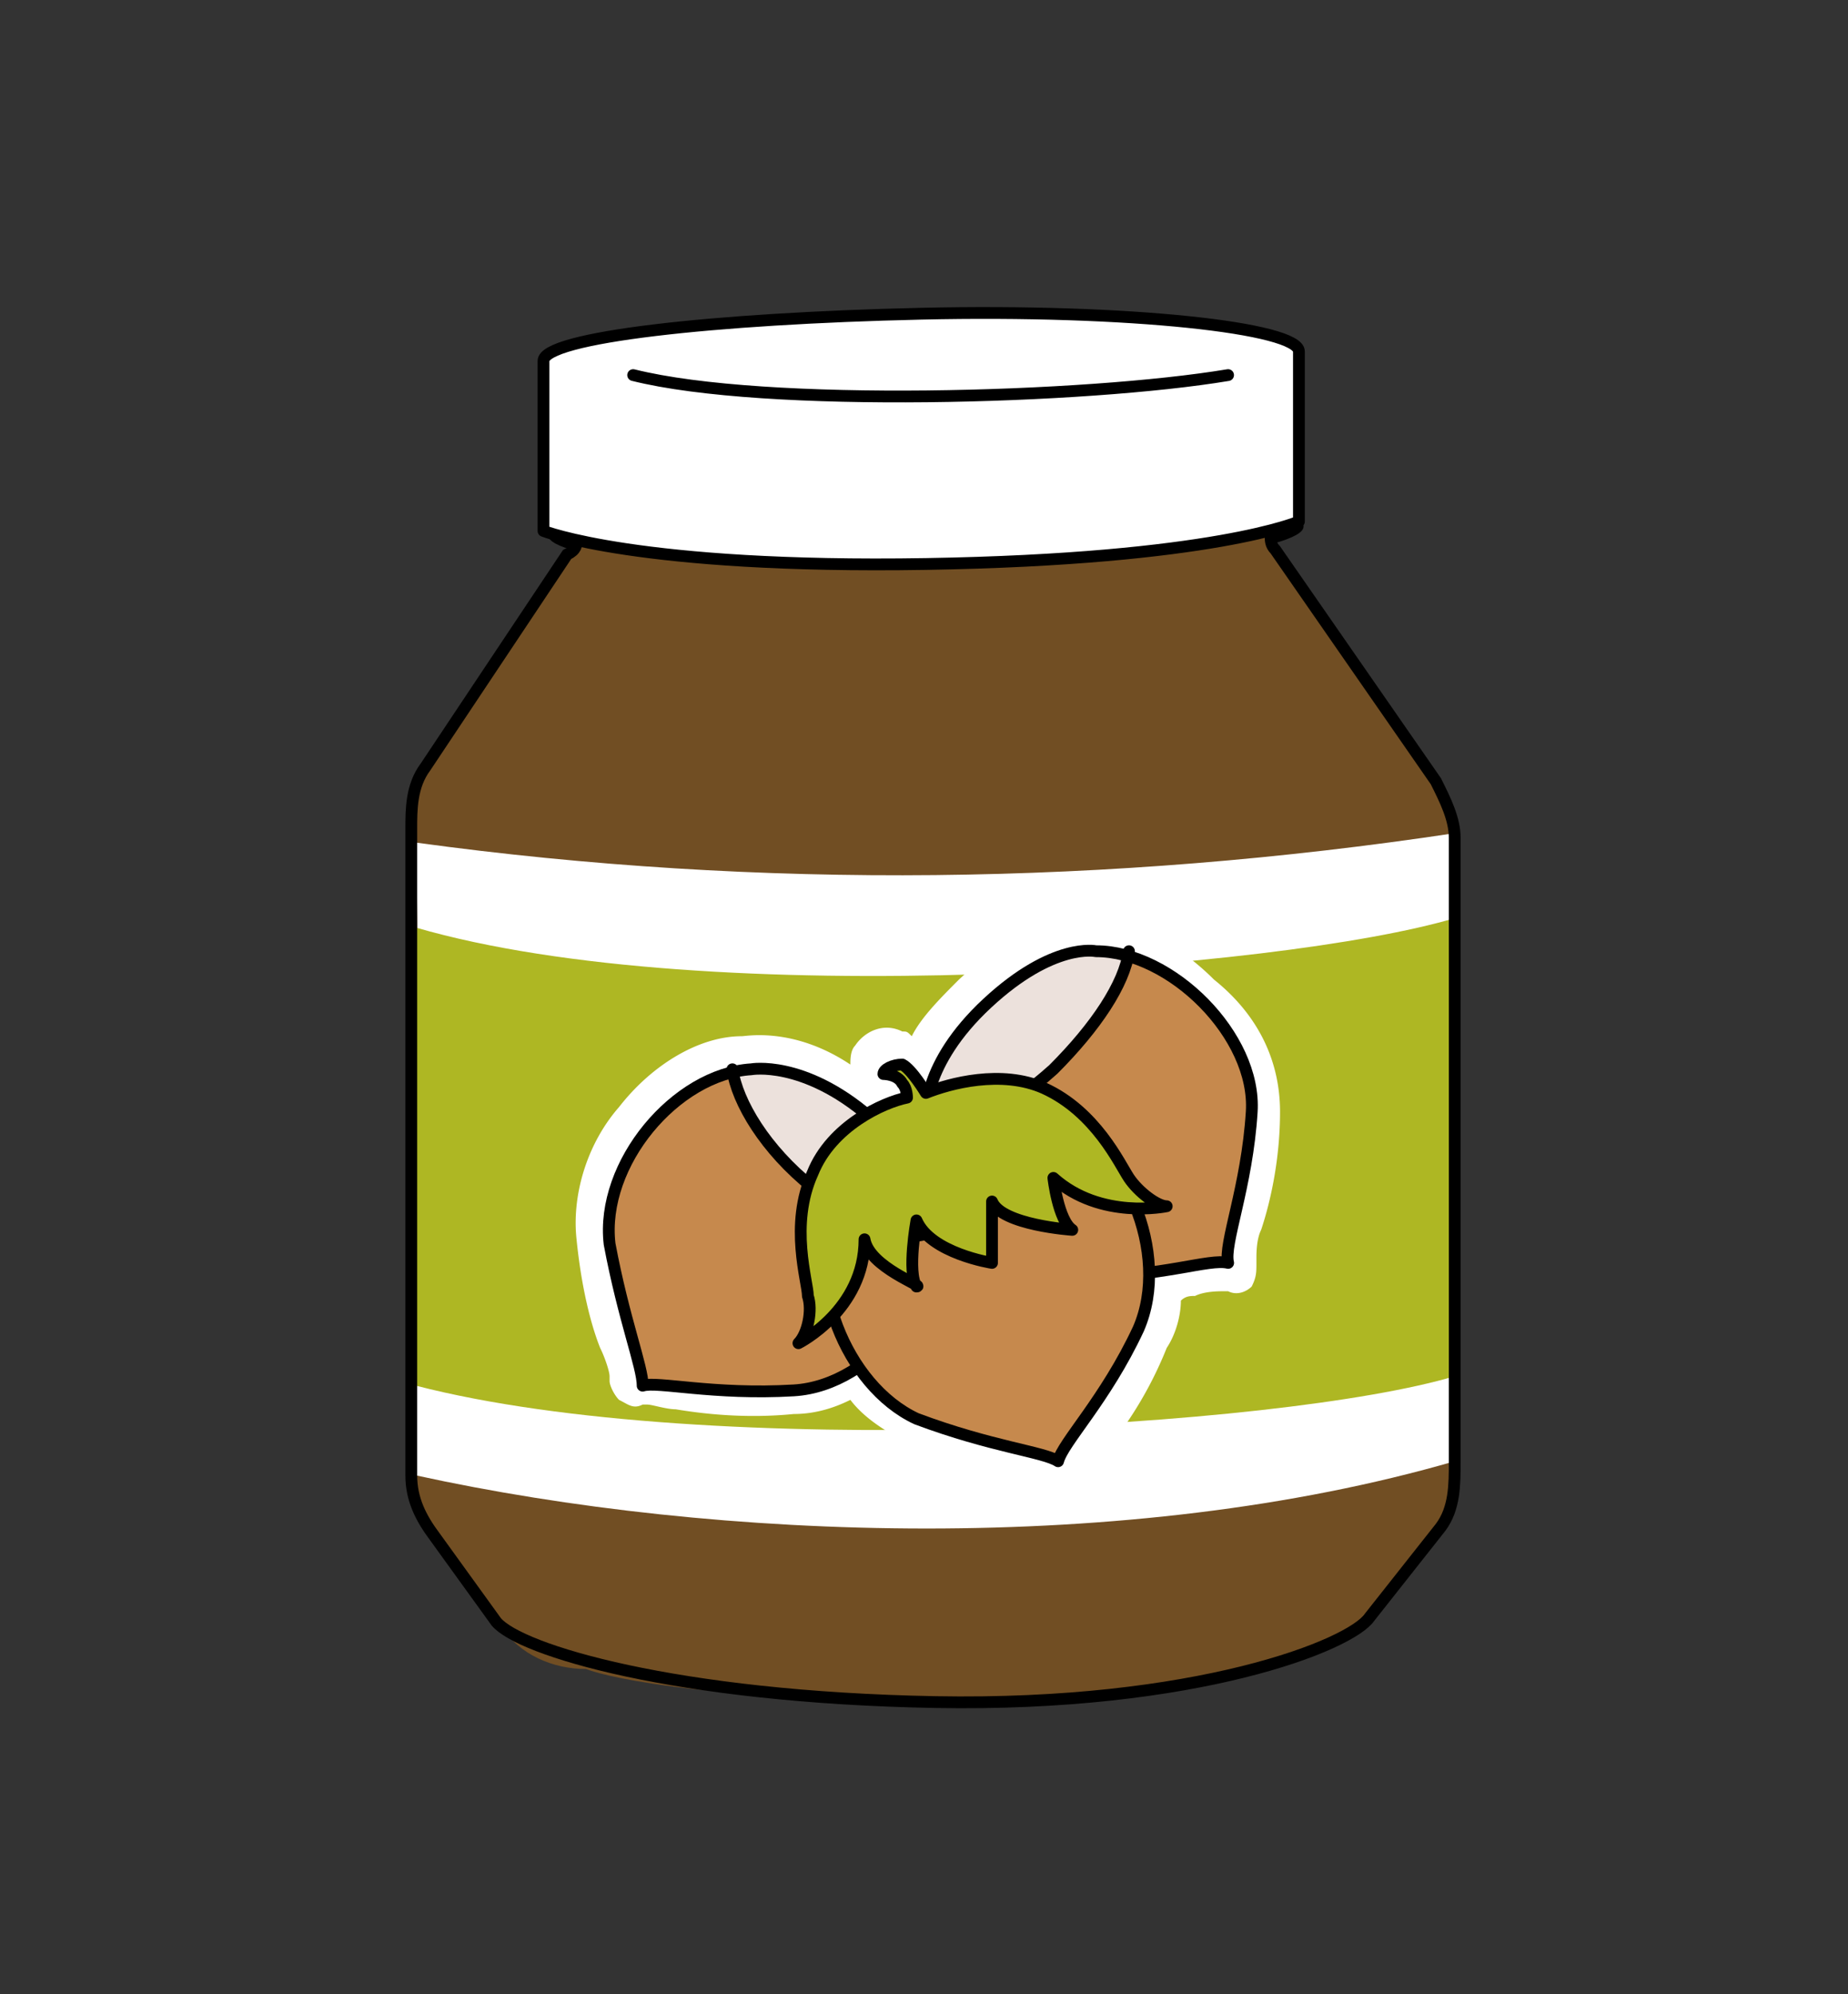 <svg width="76" height="82" fill="none" xmlns="http://www.w3.org/2000/svg"><rect width="100%" height="100%" fill="#333333" stroke="none"/><path d="M38.1 23.577c8.577-.101 15.522-.966 15.51-1.931-.01-.965-6.974-1.665-15.552-1.564-8.579.102-15.523.967-15.512 1.932.012.965 6.975 1.665 15.553 1.563z" fill="#000"/><path d="M52.253 21.249v.776c0 .195 0 .389.194.583l6.602 9.514c.388.777.776 1.554.776 2.33v25.631c0 .971 0 1.942-.582 2.719L56.33 66.49c-.776 1.165-2.136 1.165-3.495 1.748 0 0-3.495 1.941-14.757 1.747-11.262-.194-13.98-1.36-13.98-1.36-1.36 0-2.719-.582-3.495-1.747l-2.525-3.495c-.582-.776-.97-1.553-.97-2.524V34.064c0-.777 0-1.748.582-2.524l5.825-8.738c.194-.194.194-.388.194-.582l.195-.583s3.106-.97 14.563-1.165c11.261-.194 13.786.777 13.786.777z" fill="#714E23"/><path d="M59.827 60.083c-13.398 3.883-30.291 3.3-42.718.582-.194-8.737.194-17.281 0-26.019 14.174 1.942 28.543 1.748 42.718-.388 0 8.35-.194 17.087 0 25.825z" fill="#fff"/><path d="M59.825 37.753c-7.184 2.136-30.679 3.883-42.718.388v18.835c12.04 3.107 35.534 1.748 42.718-.388" fill="#AEB723"/><path d="M52.254 21.248v.777c0 .194 0 .388.194.582l6.602 9.515c.388.776.776 1.553.776 2.33v25.63c0 .971 0 1.942-.582 2.72L56.33 66.49c-.777 1.165-7.184 3.69-17.864 3.496-10.68-.195-17.087-2.136-18.058-3.302l-2.524-3.495c-.583-.776-.97-1.553-.97-2.524V34.063c0-.776 0-1.747.582-2.524l5.825-8.738c.388-.194.388-.388.388-.582v-.777" stroke="#000" stroke-width=".485" stroke-miterlimit="10"/><path d="M22.352 21.831v-6.99c0-.971 6.99-1.748 15.533-1.942 8.544-.194 15.534.583 15.534 1.554v6.99s-3.495 1.553-15.34 1.747c-11.844.194-15.727-1.359-15.727-1.359z" fill="#fff" stroke="#000" stroke-width=".485" stroke-miterlimit="10" stroke-linecap="round" stroke-linejoin="round"/><path d="M50.505 15.423c-5.825.97-19.03 1.36-24.466 0" stroke="#000" stroke-width=".485" stroke-miterlimit="10" stroke-linecap="round" stroke-linejoin="round"/><path d="M43.127 61.054c-.388-.195-.97-.389-1.359-.389-1.165-.194-2.524-.582-4.466-1.359-.776-.388-1.747-.97-2.33-1.747-.776.388-1.553.582-2.33.582-1.942.194-3.69 0-4.854-.194-.389 0-.971-.194-1.165-.194h-.194c-.389.194-.583 0-.971-.194-.194-.195-.389-.583-.389-.777v-.194c0-.194-.194-.777-.388-1.165-.388-.971-.777-2.525-.97-4.466-.195-1.748.388-3.884 1.747-5.437 1.359-1.748 3.3-2.913 5.048-2.913.195 0 2.136-.388 4.466 1.165 0-.194 0-.582.194-.776.389-.583 1.166-.971 1.942-.583.194 0 .194 0 .389.194.388-.776 1.165-1.553 1.941-2.33 2.719-2.524 4.66-2.524 5.243-2.524 1.748 0 3.69.97 5.243 2.524 1.941 1.554 2.718 3.495 2.718 5.437 0 1.942-.388 3.69-.777 4.854-.194.389-.194.971-.194 1.165v.195c0 .388 0 .582-.194.97-.194.195-.582.389-.97.195h-.195c-.194 0-.777 0-1.165.194-.194 0-.388 0-.583.194 0 .582-.194 1.36-.582 1.942-.777 1.941-1.748 3.3-2.524 4.271-.195.389-.583.777-.583.971v.194c0 .389-.194.583-.582.777h-.389c-.388-.388-.582-.388-.777-.582zm6.797-11.068c.194-1.165.582-2.524.582-4.466 0-1.36-.582-2.719-1.747-3.884-1.166-1.165-2.719-1.941-4.078-1.941 0 0-1.36-.194-3.69 1.941-1.359 1.165-1.941 2.33-2.135 2.913-.194.388-.389.583-.777.583 0 .194-.194.388-.583.582l-1.165.583a1.238 1.238 0 01-1.165 0c-2.33-1.942-4.077-1.748-4.271-1.748-1.36.194-2.719.97-3.69 2.33-.97 1.36-1.553 2.718-1.359 4.078.194 1.747.583 3.106.971 4.271.194.389.194.583.194.971h.971c1.165.195 2.719.195 4.466.195.777 0 1.553-.389 2.136-.777.388-.194.97-.194 1.36.194.582.777 1.358 1.36 2.135 1.748 1.748.776 3.107.97 4.078 1.165.388 0 .776.194.97.194.195-.194.389-.583.583-.777.583-.97 1.553-2.136 2.33-3.883.194-.583.389-1.165.389-1.942 0-.583.388-.971.776-.971.583 0 .971-.194 1.36-.194.388 0 .776-.194.97-.194.194-.194.389-.583.389-.971z" fill="#fff"/><path d="M50.508 51.928c-.777-.194-2.719.582-6.02.582-3.3 0-6.602-3.495-6.408-6.602 0 0-.194-2.136 2.525-4.66 2.718-2.524 4.466-2.136 4.466-2.136 3.106 0 6.602 3.495 6.407 6.602-.194 3.107-1.165 5.437-.97 6.214z" fill="#C6894D"/><path d="M40.992 45.132c.194.776 1.165 1.942 1.165 1.942M39.44 45.908c.194.777 1.165 2.524 1.747 2.719" stroke="#A87735" stroke-width="1.144" stroke-miterlimit="10" stroke-linecap="round" stroke-linejoin="round"/><path d="M43.324 43.967c-1.942 1.747-3.884 2.718-5.243 2.718v-.777s-.194-2.136 2.524-4.66c2.719-2.524 4.466-2.136 4.466-2.136.389 0 .971 0 1.36.194-.195 1.166-1.36 2.913-3.107 4.66z" fill="#ECE1DC"/><path d="M50.508 51.928c-.777-.194-2.719.582-6.02.582-3.3 0-6.602-3.495-6.408-6.602 0 0-.194-2.136 2.525-4.66 2.718-2.524 4.466-2.136 4.466-2.136 3.106 0 6.602 3.495 6.407 6.602-.194 3.107-1.165 5.437-.97 6.214z" stroke="#000" stroke-width=".485" stroke-miterlimit="10" stroke-linecap="round" stroke-linejoin="round"/><path d="M46.43 39.112c-.195 1.36-1.36 3.107-3.107 4.855-1.942 1.747-3.884 2.718-5.243 2.718" stroke="#000" stroke-width=".485" stroke-miterlimit="10" stroke-linecap="round" stroke-linejoin="round"/><path d="M26.43 56.976c0-.776-.777-2.718-1.36-5.825-.388-3.3 2.718-6.99 5.825-7.184 0 0 2.136-.389 4.855 1.941 2.718 2.33 2.718 4.078 2.718 4.078.388 3.107-2.524 6.99-5.825 7.184-3.301.195-5.631-.388-6.214-.194z" fill="#C6894D"/><path d="M35.556 49.403c-.582 1.554-1.359 2.33-1.359 2.33" stroke="#A87735" stroke-width="1.144" stroke-miterlimit="10" stroke-linecap="round" stroke-linejoin="round"/><path d="M33.42 48.82c-1.942-1.553-3.107-3.494-3.3-4.853.193 0 .582-.195.776-.195 0 0 2.136-.388 4.854 1.942 2.719 2.33 2.719 4.078 2.719 4.078v1.359c-1.36.194-3.301-.777-5.049-2.33z" fill="#ECE1DC"/><path d="M26.43 56.976c0-.776-.777-2.718-1.36-5.825-.388-3.3 2.718-6.99 5.825-7.184 0 0 2.136-.389 4.855 1.941 2.718 2.33 2.718 4.078 2.718 4.078.388 3.107-2.524 6.99-5.825 7.184-3.301.195-5.631-.388-6.214-.194z" stroke="#000" stroke-width=".485" stroke-miterlimit="10" stroke-linecap="round" stroke-linejoin="round"/><path d="M38.469 51.345c-1.36 0-3.301-.97-5.049-2.524-1.942-1.553-3.107-3.495-3.3-4.854" stroke="#000" stroke-width=".485" stroke-miterlimit="10" stroke-linecap="round" stroke-linejoin="round"/><path d="M43.515 60.083c-.583-.389-2.719-.583-5.825-1.748-2.913-1.36-4.66-5.825-3.301-8.738 0 0 .582-2.136 4.077-3.3 3.495-1.166 4.855-.39 4.855-.39 2.912 1.166 4.854 5.632 3.495 8.739-1.36 2.912-3.107 4.66-3.301 5.437z" fill="#C6894D"/><path d="M40.02 49.986c-2.33.97-4.66.97-5.825.583 0-.195.194-.583.194-.777 0 0 .583-2.136 4.078-3.301 3.495-1.36 4.854-.389 4.854-.389.389.195.777.389 1.166.777-.583.971-2.33 2.136-4.467 3.107z" fill="#ECE1DC"/><path d="M43.515 60.083c-.583-.389-2.719-.583-5.825-1.748-2.913-1.36-4.66-5.825-3.301-8.738 0 0 .582-2.136 4.077-3.3 3.495-1.166 4.855-.39 4.855-.39 2.912 1.166 4.854 5.632 3.495 8.739-1.36 2.912-3.107 4.66-3.301 5.437z" stroke="#000" stroke-width=".485" stroke-miterlimit="10" stroke-linecap="round" stroke-linejoin="round"/><path d="M44.68 46.685c-.582 1.165-2.33 2.33-4.66 3.3-2.33.971-4.66.971-5.825.583" stroke="#000" stroke-width=".797" stroke-miterlimit="10"/><path d="M35.554 50.957c0 2.913-2.718 4.272-2.718 4.272.388-.389.583-1.36.388-1.942 0-.583-.776-2.913.195-5.049.776-1.941 2.912-2.912 3.883-3.106 0 0 0-.389-.194-.583-.194-.388-.777-.388-.777-.388 0-.194.388-.389.777-.389.388.195.97 1.166.97 1.166.971-.389 3.107-.971 4.855-.195 2.136.971 3.107 3.107 3.495 3.69.388.582 1.165 1.165 1.553 1.165 0 0-2.718.582-4.66-1.165 0 0 .195 1.747.777 2.136 0 0-2.913-.195-3.301-1.166v2.525s-2.524-.389-3.107-1.748c0 0-.388 2.136 0 2.719.389 0-1.941-.777-2.136-1.942z" fill="#AEB723" stroke="#000" stroke-width=".485" stroke-miterlimit="10" stroke-linecap="round" stroke-linejoin="round"/></svg>
